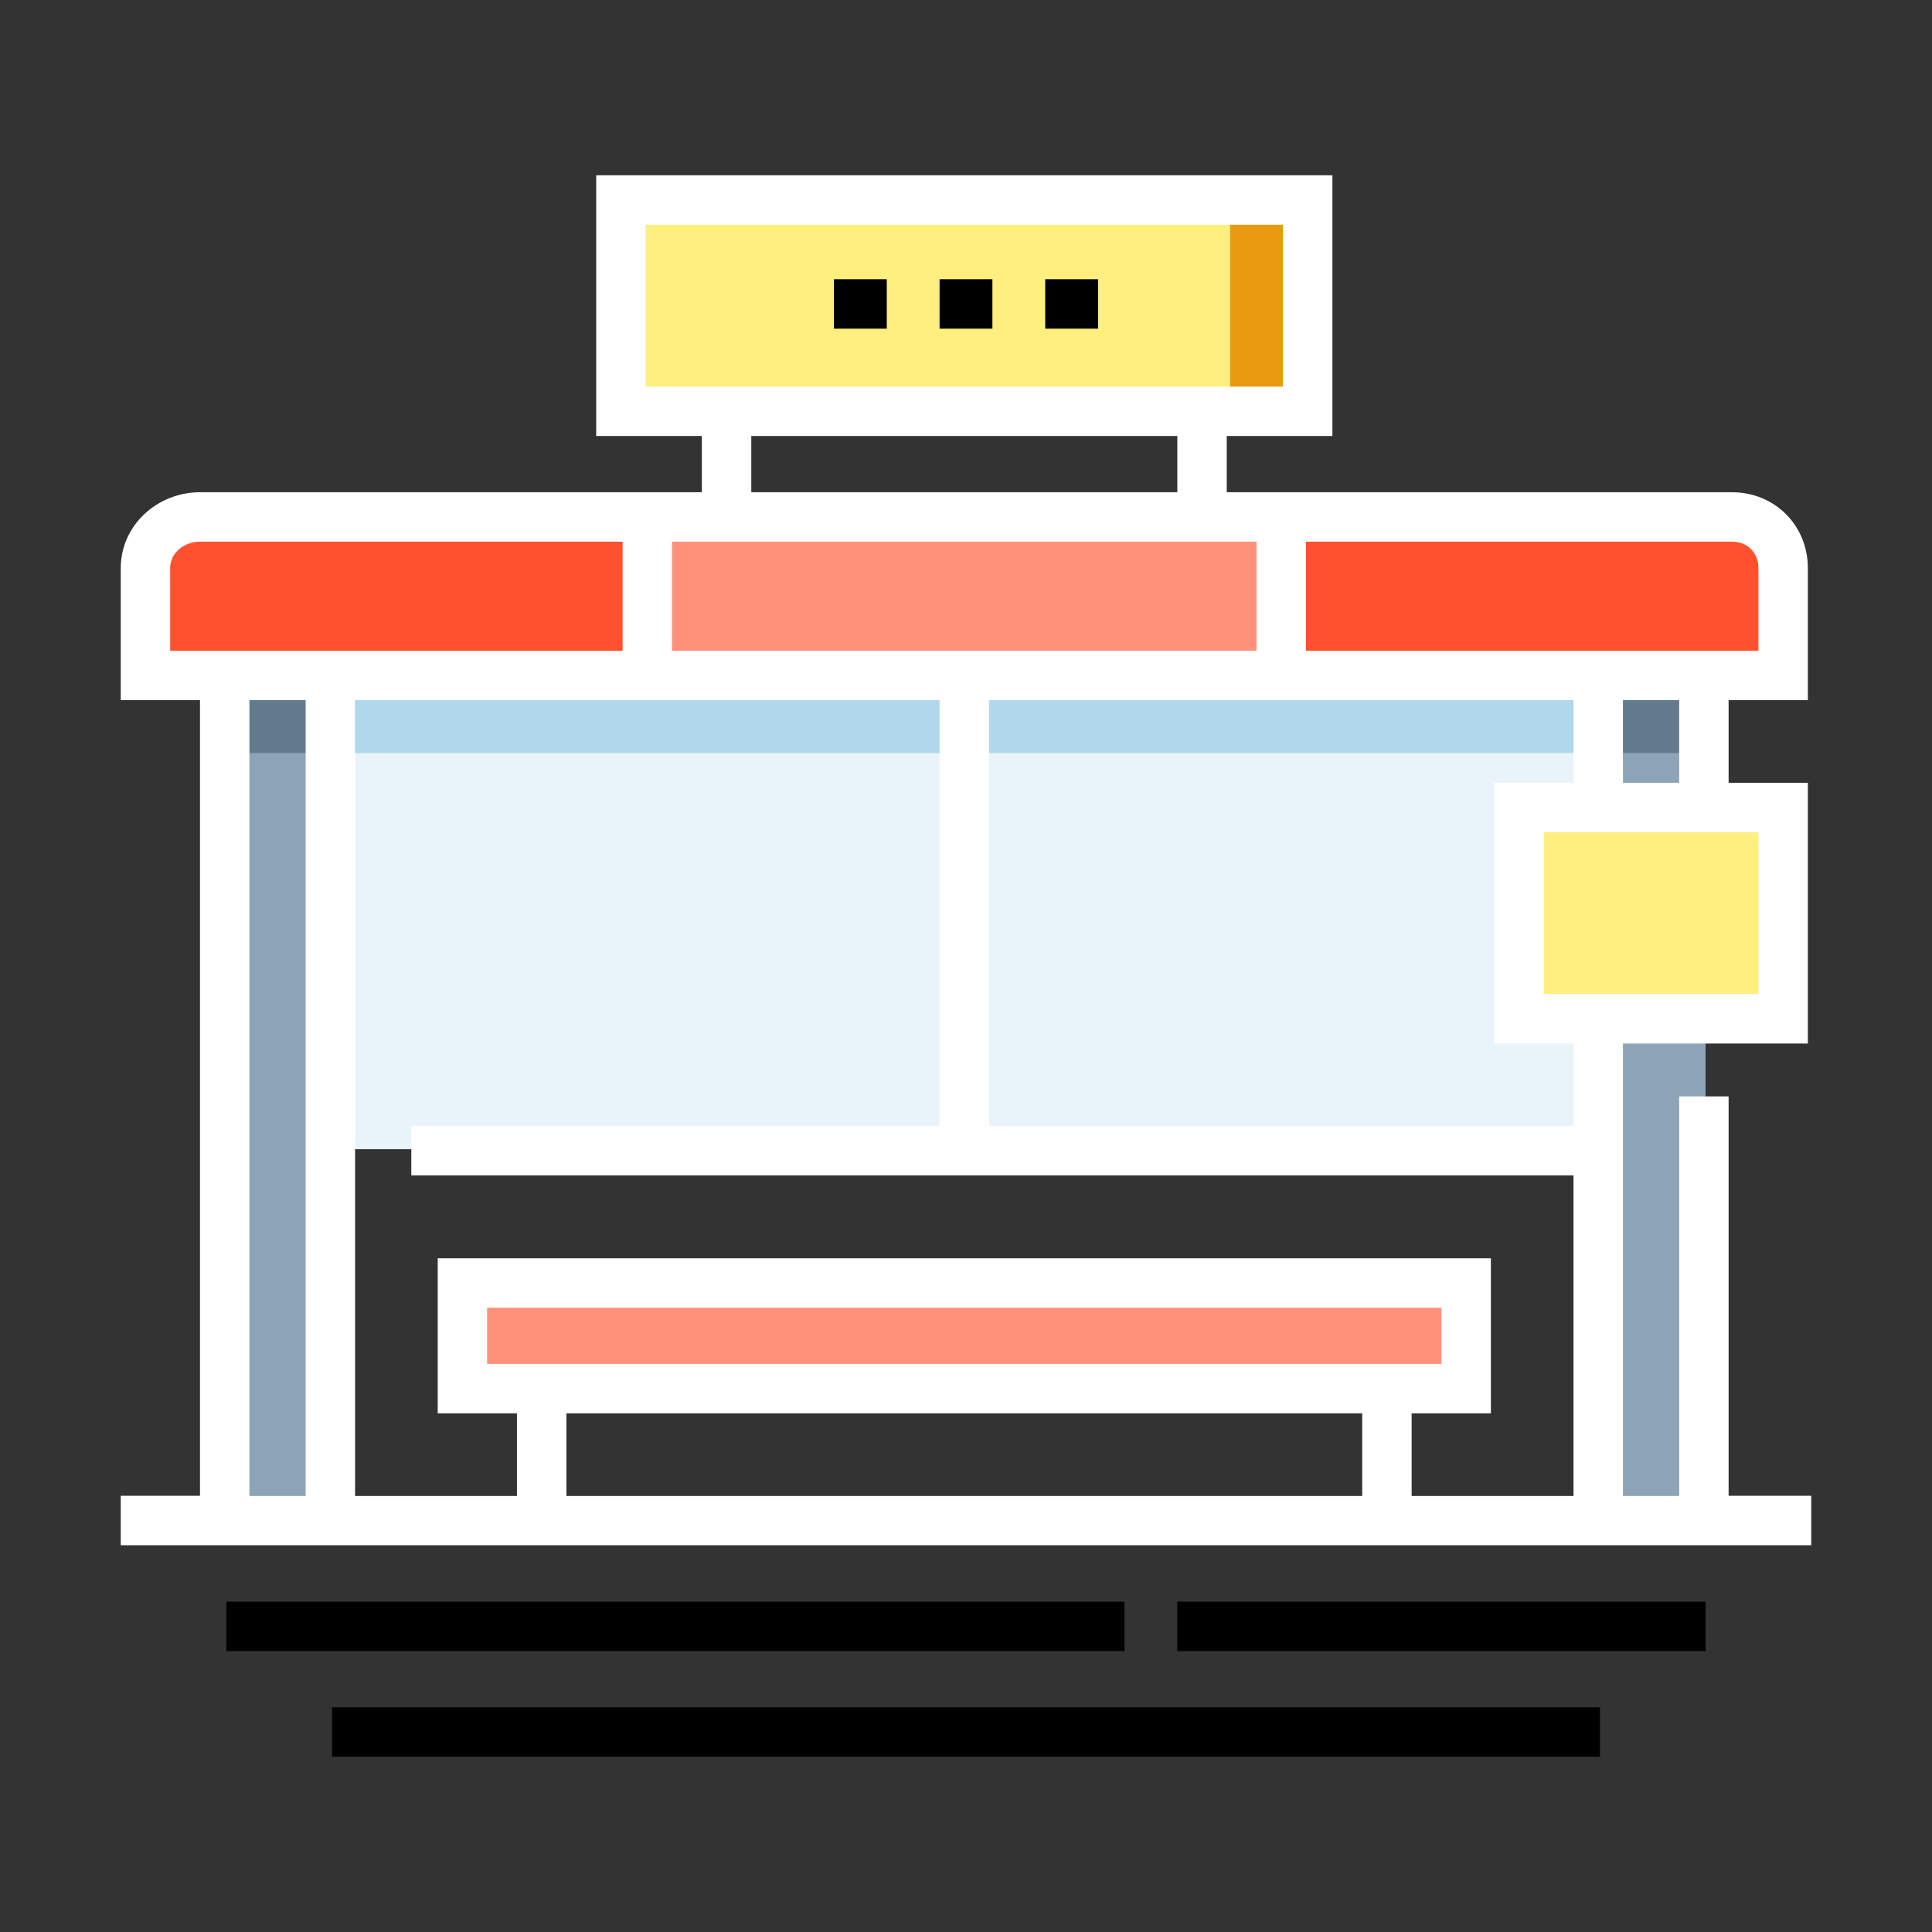 <?xml version="1.0" encoding="utf-8"?>
<!-- Generator: Adobe Illustrator 22.0.0, SVG Export Plug-In . SVG Version: 6.00 Build 0)  -->
<svg version="1.1" id="Layer_1" xmlns="http://www.w3.org/2000/svg" xmlns:xlink="http://www.w3.org/1999/xlink" x="0px" y="0px"
	 viewBox="0 0 1024 1024" style="enable-background:new 0 0 1024 1024;" xml:space="preserve">
<rect x="0" y="0" width="1024" height="1024" fill="#333333" stroke="none"/>
<style type="text/css">
	.st0{fill:#E8F4FA;}
	.st1{fill:#B0D7EB;}
	.st2{fill:#8CA4B8;}
	.st3{fill:#627B8C;}
	.st4{fill:#FF907A;}
	.st5{fill:#FF512E;}
	.st6{fill:#FEEF7F;}
	.st7{fill:#EA9A10;}
	.st8{fill:#000;}
</style>
<g>
	<rect x="176" y="357.1" class="st0" width="672" height="252"/>
	<rect x="176" y="357.1" class="st1" width="672" height="42"/>
	<rect x="120" y="357.1" class="st2" width="56" height="448"/>
	<rect x="120" y="357.1" class="st3" width="56" height="42"/>
	<rect x="848" y="357.1" class="st2" width="56" height="448"/>
	<rect x="848" y="357.1" class="st3" width="56" height="42"/>
	<path class="st4" d="M946,357.1H78v-56c0-15.5,12.5-28,28-28h812c15.5,0,28,12.5,28,28V357.1z"/>
	<path class="st5" d="M344,273.1v84H78v-56c0-15.5,12.5-28,28-28H344z"/>
	<path class="st5" d="M680,273.1v84h266v-56c0-15.5-12.5-28-28-28H680z"/>
	<rect x="330" y="105.1" class="st6" width="364" height="112"/>
	<rect x="652" y="105.1" class="st7" width="42" height="112"/>
	<g>
		<g>
			<rect x="554" y="148" class="st8" width="28" height="26.2"/>
		</g>
		<g>
			<rect x="498" y="148" class="st8" width="28" height="26.2"/>
		</g>
		<g>
			<rect x="442" y="148" class="st8" width="28" height="26.2"/>
		</g>
	</g>
	<rect x="246" y="679.1" class="st4" width="532" height="56"/>
	<rect x="806" y="427.1" class="st6" width="140" height="112"/>
	<g>
		<path d="M916.2,792.9V581.1H890v211.8h-29.8V553.1h98V414.9h-42v-43.8h42v-70c0-22.7-17.6-40.2-40.2-40.2H650.2v-29.8h56V92.9H316
			v138.2h56v29.8H106c-22.7,0-42,17.6-42,40.2v70h42v421.7H64v26.2h896v-26.2H916.2z M932,441.1v85.7H818.2v-85.7H932z M860.2,414.9
			v-43.8H890v43.8H860.2z M692.2,287.1H918c8.2,0,14,5.8,14,14v43.8H692.2V287.1z M342.2,204.9v-85.8H680v85.8H342.2z M624,231.1
			v29.8H398.2v-29.8H624z M356.2,287.1H666v57.8H356.2V287.1z M90.2,344.9v-43.8c0-8.2,7.5-14,15.8-14h224v57.8H90.2z M162,792.9
			h-29.8V371.1H162V792.9z M722,792.9H300.2v-43.8H722V792.9z M258.2,722.9v-29.8H764v29.8H258.2z M834,792.9h-85.8v-43.8h42v-82.2
			H232v82.2h42v43.8h-85.8V371.1H498v225.7H218v26.2h616V792.9z M834,596.9H524.2V371.1H834v43.8h-42v138.2h42V596.9z"/>
		<rect x="624" y="848.9" width="280" height="26.2"/>
		<rect x="120" y="848.9" width="476" height="26.2"/>
		<rect x="176" y="904.9" width="672" height="26.2"/>
	</g>
</g>
<style type="text/css">polygon,path{fill:white;}</style></svg>
